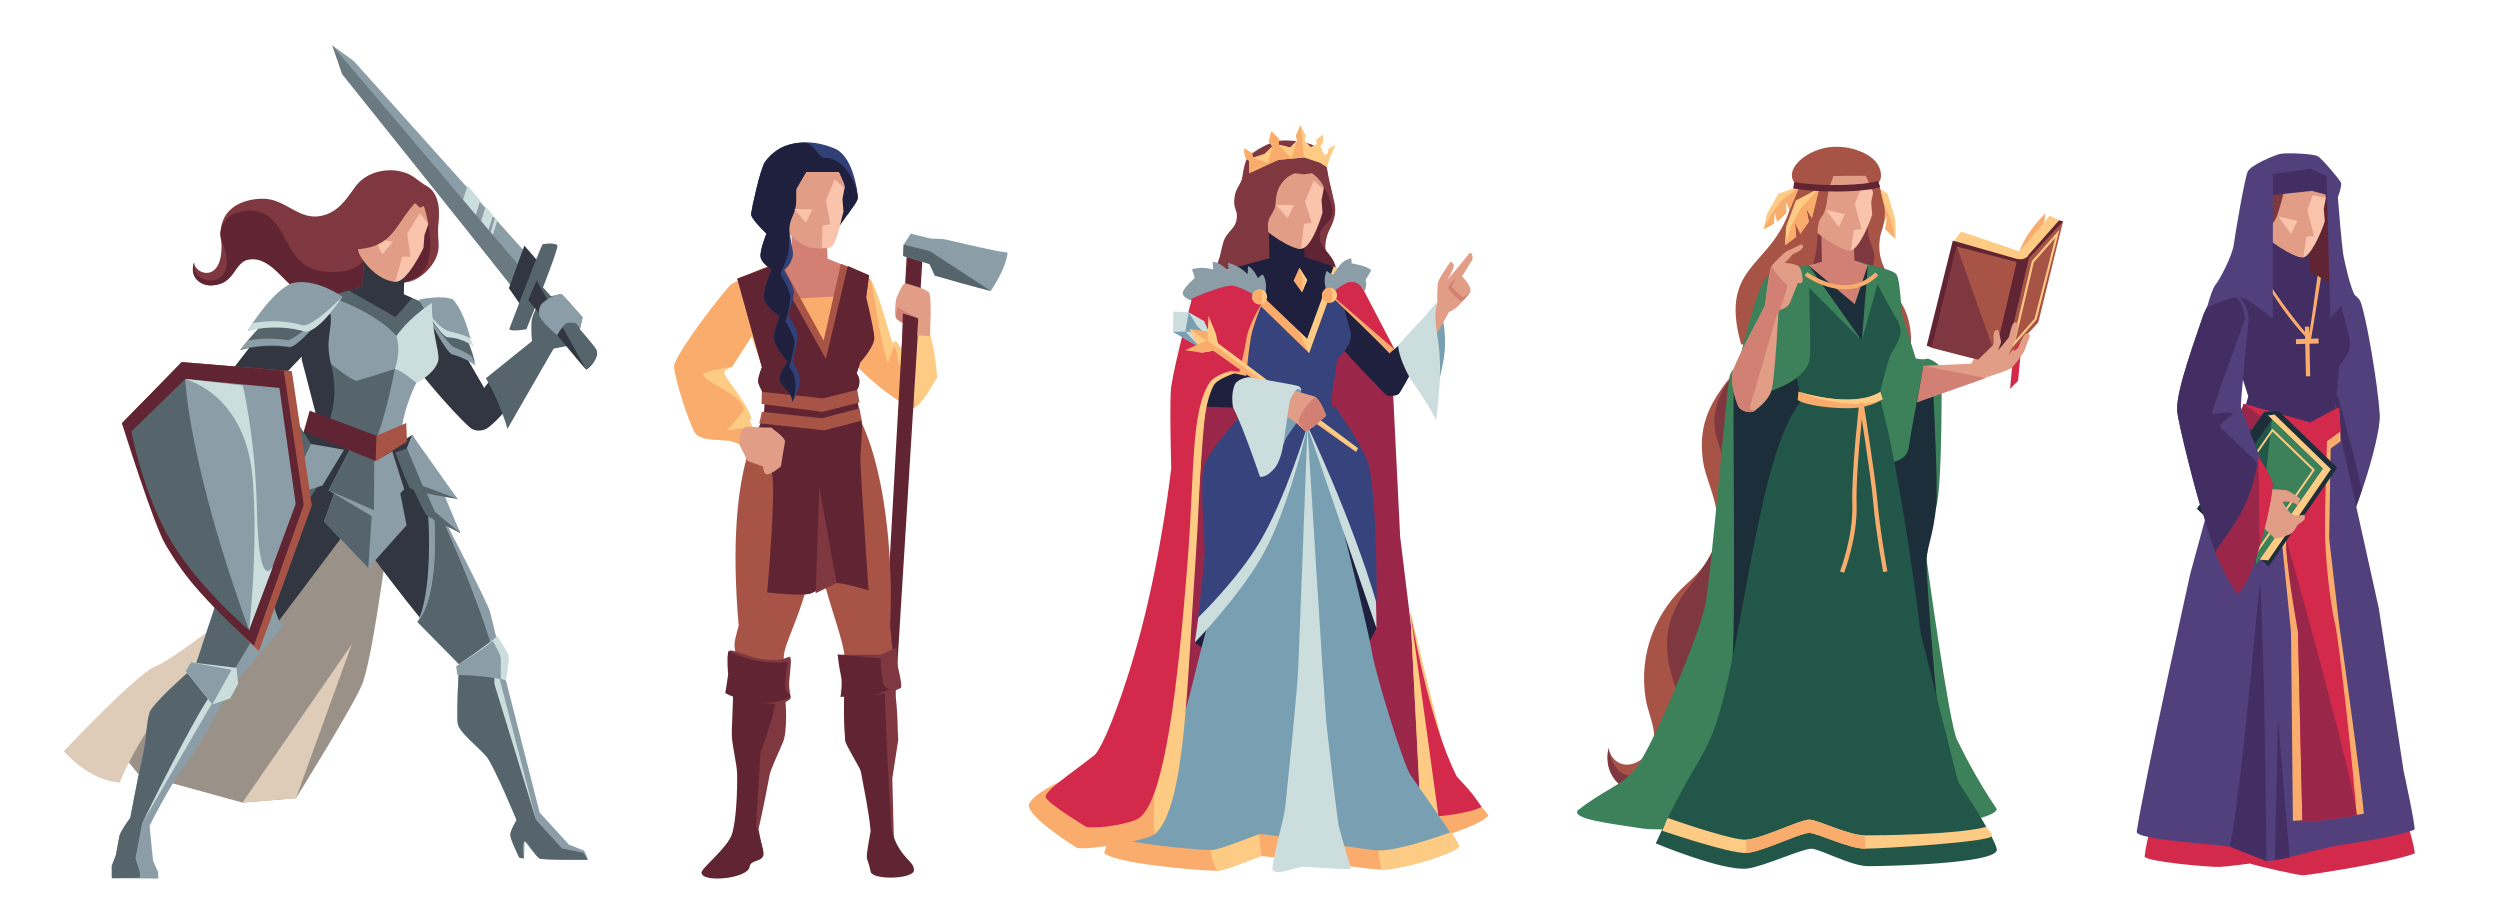 <svg viewBox="0 0 768 280" xmlns="http://www.w3.org/2000/svg" id="Layer_1"><defs><style>.cls-1{fill:#37437c;}.cls-2{fill:#422e62;}.cls-3{fill:#6b7980;}.cls-4{fill:#51407b;}.cls-5{fill:#1e203e;}.cls-6{fill:#a75446;}.cls-7{fill:#8b9da7;}.cls-8{fill:#7f3840;}.cls-9{fill:#9a274a;}.cls-10{fill:#78a0b2;}.cls-11{fill:#d28073;}.cls-12{fill:#1b2e39;}.cls-13{fill:#decbb8;}.cls-14{fill:#e19d85;}.cls-15{fill:#602433;}.cls-16{fill:#fdcb84;}.cls-17{fill:#fac3ab;}.cls-18{fill:#56656c;}.cls-19{fill:#9a9289;}.cls-20{fill:#a8bbc1;}.cls-21{fill:#225649;}.cls-22{fill:#314177;}.cls-23{fill:#f9ac6c;}.cls-24{fill:#d3294b;}.cls-25{fill:#323640;}.cls-26{fill:#3c815a;}.cls-27{fill:#cbdddd;}</style></defs><path d="M128.9,93.34c2.95-.67,8.41,1,9.77,2.67,2.14,2.61,3.98,8.68,3.98,8.68l.76,5.3,5.39,9.27c.39-1.97,14.43-13.52,16.34-15.74,2.66,2.38,4.9,3.61,4.9,3.61,0,0-15.79,22.14-20.76,24.65-1.22.61-3.46.86-4.98-.5-5.95-5.33-15.65-17.32-15.65-17.32l.23-20.6Z" class="cls-25"></path><path d="M155.87,131.77l14.18-24.66,7.09-1.41,1.83-8.23-6.4-7.09-6.4,1.14s-2.25,4.38-2.74,6.4c-.5,2.02,0,6.86,0,6.86l-14.18,11.43s4.27,7.05,6.63,15.55Z" class="cls-18"></path><path d="M95.74,158.07l-17.83,30.18-25.38,18.52-18.52,20.58,8.43,10.39,32.04,8.82,16.46-1.37s18.74-30.1,20.58-35.67c3.74-11.32,7.55-45.27,9.6-54.88.23,1.06-.2-1.09,0,0" class="cls-19"></path><path d="M95.74,158.07c.22,8.82-22.64,28.81-22.64,28.81,0,0-19.89,15.78-25.38,17.83-5.49,2.06-28.12,26.07-28.12,26.07,0,0,7.66,9.03,17.18,9.63,5.49-14.19,25.38-42.51,34.3-45.26.23,1.06,22.41-28.57,22.61-27.48" class="cls-13"></path><path d="M113.9,53.73c-6.36,3.02-7.3,10.82-15.1,12.56-7.15,1.59-11.06-5.46-18.44-5.25-7.48.22-13.27,4.23-12.47,11.88,1.52,14.52-8.13,11.7-8.26,7.66-1.49,3.5,1.66,7.62,5.66,7.07,7.82-1.06,6.23-8.28,10.8-8.9,10.06-1.37,8.14,6.86,16.83,8.69,13.74,2.89,2.83.53,16.15-2.61,8.64-2.03,25.71-1.45,23.14-12.02-.98-4.04.62-7.01-1.81-10.39-1.77-2.45-13.68-10.73-12.23-3.78" class="cls-8"></path><path d="M118.72,71.53c-5.46,2.03-4.14,14.39-20.39,11.68-11.14-1.86-9.86-15.71-18.63-18.09-2.78-.75-5.48-.49-7.8.54-2.84,1.26-5.27,4.97-3.79,8.45,6.53,15.38-9.84,14.27-8.48,6.47-1.52,4.46,1.54,7.2,5.66,7.07,6.93-.22,6.6-7.2,11.16-7.91,7.69-1.19,11.65,9.84,17.97,10.64,13.93,1.78,17.04-1.03,30.46-3.71,1.08-.22,10.4-3.03,9.33-13.15-.44-4.13-1.38-7.74-3.82-11.12-1.77-2.45-13.68-10.73-12.23-3.78" class="cls-15"></path><path d="M118.62,138.65s4.12,9.6,6.86,13.72c2.74,4.12,15.86,11.34,15.86,11.34,0,0-5.34-10.89-6.25-14.09-.91-3.2-8.46-16.01-8.46-16.01l-8,5.03Z" class="cls-25"></path><path d="M98.52,128.16l-18.37,15.6-18.79,60.92,8.1,7.59,38.18-50.76s19.44,27.9,34.07,42.53c0,0,8.81-11.14,7.44-16.17-1.09-3.99-27.33-56.55-27.33-56.55l-23.29-3.16Z" class="cls-25"></path><path d="M79.97,150.27c-.09-2.2.29-4.48.54-6.81l-.36.3-20.17,60.92s-10.5,8.82-13.65,13.44c-1.26,1.84-1.38,9.2-2.31,13.23-1.37,5.94-4,19.85-4,19.85l-3.3,5.46-1.11,5.99-1.28,3.35.02,3.79,14.29.1-.07-1.99-1.56-3.48-1.06-10.71s6.18-12.7,12.13-20.47c4.35-5.69,12.05-20.97,12.05-20.97l16.66-19.77c-.31-.91-5.24-4.89-6.84-42.24Z" class="cls-7"></path><path d="M78.82,171.1c-.09-2.2-4.82,7.36-4.57,5.03l-5.03,9.15-5.95,21.04s-15.53,17.46-16.46,21.49c-1.37,5.94-9.33,39.97-9.33,39.97l5.56,1.87-.07-1.99-1.29-3.9,2.04-10.88s15.76-27.15,22.3-38.33c3.62-6.18,5.34-7.67,5.34-7.67l10.65-17.68c-.31-.91-3.19-18.1-3.19-18.1Z" class="cls-27"></path><path d="M79.97,150.27c-.09-2.2.29-4.48.54-6.81l-.36.3-20.17,60.92s-10.5,8.82-13.65,13.44c-1.26,1.84-1.38,9.2-2.31,13.23-1.37,5.94-4,19.85-4,19.85,0,0-3,4-3.3,5.46-.3,1.46-1.11,5.99-1.11,5.99l-1.28,3.35.02,3.79,8.68-.15-.07-1.99-1.29-3.9,2.04-10.88s15.9-32.84,21.85-40.61c4.35-5.69,5.8-5.39,5.8-5.39l10.65-17.68c-.31-.91-.45-1.59-2.04-38.93Z" class="cls-18"></path><polygon points="72.65 205.17 58.67 203.47 57.09 206.19 65.24 216.39 70.68 214.58 73.17 210.05 72.65 205.17" class="cls-27"></polygon><polygon points="71.13 205.74 58.67 203.47 57.09 206.19 65.24 216.39 71.13 205.74" class="cls-7"></polygon><path d="M179.27,261.26c-.59-.3-4.45-1.74-4.45-1.74l-9.03-9.89-10.36-40.55s.34-8.6-2.06-11.44c-1.08-1.27-1.48-4.74-2.85-9.77-.68-2.5-11.72-23.95-19.9-39.7,1,6.2,2.92,32.33-2.37,42.91l12.77,12.96s-.84,15.54-.38,18.28c.46,2.74,6.53,7.34,8.82,10.08,2.29,2.74,9.24,19.51,9.24,19.51l-1.94,4.65,2.78,6.93,1.42.21.21-5.25s3.44,4.59,4.51,5.25c1.07.66,14.91.42,14.91.42,0,0-.74-2.56-1.33-2.86Z" class="cls-7"></path><path d="M179.27,261.94l-6.62-1.36-7.99-8.8-11.99-46.38s-.67-2.44-1.46-6.07c-1.22-5.59-10.25-30.41-18.44-46.16,1,6.2,2.37,29.76-4.53,37.91l12.77,12.96s-.84,15.54-.38,18.28c.46,2.74,6.53,7.34,8.82,10.08,2.29,2.74,9.24,19.51,9.24,19.51l-1.94,4.65,2.78,6.93,1.42.21.21-5.25,4.51,5.25,14.91.42-1.33-2.18Z" class="cls-27"></path><path d="M179.27,261.94l-6.62-1.36-7.99-8.8-12.79-41.69s.13-7.13-.66-10.76c-1.22-5.59-10.25-30.41-18.44-46.16,1,6.2,2.37,29.76-4.53,37.91l12.77,12.96s-.84,15.54-.38,18.28c.46,2.74,6.53,7.34,8.82,10.08,2.29,2.74,9.24,19.51,9.24,19.51,0,0-2,3.09-1.94,4.65.06,1.56,2.78,6.93,2.78,6.93l1.42.21s-.4-5.2.21-5.25,3.58,4.73,4.51,5.25c.93.52,14.91.42,14.91.42l-1.33-2.18Z" class="cls-18"></path><path d="M155.43,209.07s1.13-6.1.8-7.59c-.33-1.49-3.05-5.13-3.33-6.1-2.87,2.47-12.74,9.27-12.74,9.27l.33,2.65s9.53-.42,14.94,1.78Z" class="cls-27"></path><path d="M153.85,208.69v-6.35c0-1.13-1.59-3.85-2.49-5.44-2.87,2.47-11.19,7.75-11.19,7.75l.33,2.65s8.82.26,13.35,1.39Z" class="cls-7"></path><polygon points="92.96 88.83 92.68 110.41 97.38 128.53 114.28 136.15 121.82 104.94 92.96 88.83" class="cls-25"></polygon><polygon points="90.56 88.71 64.85 122.04 78.08 124.89 104.02 97.65 102.23 90.72 90.56 88.71" class="cls-25"></polygon><polygon points="95.72 92.46 122.09 111.51 133.6 94.54 124 90.39 124.76 72.5 112.32 73.27 111.29 88.05 95.72 92.46" class="cls-18"></polygon><polygon points="107.1 89.23 121.47 97.41 126.58 91.63 124 90.39 124.76 72.5 112.32 73.27 111.29 88.05 107.1 89.23" class="cls-25"></polygon><path d="M111.33,75.52c.31,2.63,6.61,10.71,10.08,11.03,2.94.27,6.77-6.5,8.68-10.4l.31-3.99,1.22-3.34s.75-9.82-8.28-12.29c-9.67-2.65-13.48,6.45-12,18.99Z" class="cls-17"></path><path d="M110.1,77.22c.25,1.66,5.29,9,11.3,9.33l2.18-7.74,2.52.07-1.04-7.07,3.88-6.28,2.67,3.3s2.8-9.99-8.28-12.29c-9.82-2.04-15.57,4.8-13.23,20.7Z" class="cls-14"></path><path d="M114.41,69.81c-.03.16-.05.3-.05.3h0c-.44-.07.02-.13.05-.3l.08-.47c.03-.16-.39-.37.05-.3h0s-.02.13-.05.3l-.08.47Z" class="cls-14"></path><path d="M130.19,63.28l-1.19.54-2.07-1.95-15.23,9.54-8.63-5.26s4.26-6.28,6.07-8.77c3.53-4.85,9.78-5.6,13.6-4.8,4.37.91,5.4,3,8.65,4.74,3.03,1.95,3.45,5.9,3.47,7.91.04,4.55-.59,2.83-.11,9.64.46,6.52-6.82,11.85-9.86,11.81,12.35-3.03,5.31-23.4,5.31-23.4Z" class="cls-8"></path><polygon points="120.72 74.29 115.05 73.29 117.38 78.16 120.72 74.29" class="cls-17"></polygon><path d="M128.89,60.89c-7.84,7.62-7.36,15.25-20.08,15.72-2.89.11-6.49-5.52-7.18-8.02-.51-1.87,13.14-13.78,13.14-13.78,0,0,21.28-.89,14.12,6.07Z" class="cls-8"></path><path d="M98.72,147.7l-7.89,12-10.28,2.59s5.02-20.08,5.48-18.71c.46,1.37,3.21,1.73,3.21,1.73l9.48,2.39Z" class="cls-18"></path><polygon points="80.55 162.3 80.55 150.35 85.04 140.36 89.24 145.32 80.55 162.3" class="cls-18"></polygon><path d="M105.69,138.18l-6.64,10.98-11.53,3.62s5.03-20.08,5.48-18.71c.46,1.37,2.56,2.31,2.56,2.31l10.13,1.8Z" class="cls-7"></path><polygon points="87.52 152.78 87.52 140.82 92.01 130.84 95.56 136.38 87.52 152.78" class="cls-18"></polygon><polygon points="89.65 114.01 55.87 111.23 38.29 129.33 73.32 194.11 79.55 200.01 95.79 155.25 89.65 114.01" class="cls-6"></polygon><path d="M87.16,113.85l-31.29-2.61-18.41,18.79s9.87,31.64,13.5,37.5c3.63,5.86,7.28,12.8,27.04,30.8l15.31-43.23-6.14-41.25Z" class="cls-15"></path><path d="M60.17,158.42s14.62,13.92,24.44,9.84c-9.67-1.59-24.44-9.84-24.44-9.84Z" class="cls-15"></path><polygon points="55.87 111.23 37.46 130.02 52.74 166.41 77.94 198.1 77.12 195.28 56.43 115.46 55.87 111.23" class="cls-15"></polygon><path d="M85.84,119.18l-28.93-2.76-3.37,18.39s-2.56,11.36,4.33,26.28c5.51,11.92,18.61,32.46,18.61,32.46l14.36-38.73-5.01-35.65Z" class="cls-7"></path><path d="M56.91,116.42l-16.56,16.13s3.17,16.95,10.72,31.09c8.26,15.46,25.42,29.91,25.42,29.91-18.82-51.84-19.58-77.13-19.58-77.13Z" class="cls-18"></path><path d="M131.42,97.06s3.97-.67,6.92.45c5.87,3.89,7.79,15.04,7.79,15.04,0,0-.23-4.12-6.97-3.52-2.07-.37-7.74-11.97-7.74-11.97Z" class="cls-18"></path><path d="M139.72,106.8c2.9,1.17,4.69,2.28,5.29,2.77.66,1.66,1,2.79,1,2.79,0,0-1.94-1.89-6.97-3.52-2.07-.37-7.74-11.98-7.74-11.98,0,0,6.84,9.65,8.42,9.93Z" class="cls-7"></path><path d="M128.69,92.05s7.11-1.59,10.49-.03c3.54,3.84,5.34,12,5.34,12,0,0-1.91-.06-7.25-.45-1.67-1.13-8.59-11.52-8.59-11.52Z" class="cls-7"></path><path d="M138.15,101.81c2.99.69,5.36,1.47,6.38,2.21.65,1.52,1.03,2.53,1.03,2.53,0,0-2.83-2.65-8.28-2.98-2.55-1.13-8.59-11.53-8.59-11.53,0,0,5.48,8.93,9.46,9.77Z" class="cls-27"></path><polygon points="165.41 82.01 108.7 18.77 102.06 13.94 105.44 22.21 160.78 92.65 165.41 82.01" class="cls-7"></polygon><polygon points="146.03 73.64 148.26 76.51 151.47 66.15 149.18 63.49 146.03 73.64" class="cls-27"></polygon><polygon points="148.99 77 149.56 78.03 152.78 67.67 152.14 66.85 148.99 77" class="cls-27"></polygon><polygon points="140.62 66.67 144.44 71.59 147.54 61.59 143.62 57.02 140.62 66.67" class="cls-27"></polygon><polygon points="164.98 88.2 102.06 13.94 105.06 22.74 160.22 91.71 164.98 88.2" class="cls-3"></polygon><polygon points="156.33 88.52 161.08 75.46 166.63 81.84 161.15 95.51 156.33 88.52" class="cls-25"></polygon><path d="M156.44,101.09s9.8-25.99,10.32-26.08c1.45-.27,3.69-.36,4.45.32.75.67-9.5,25.81-9.5,25.81,0,0-4.71.88-5.27-.05Z" class="cls-18"></path><path d="M180.06,113.49c-.49-.19-17.8-21.33-17.8-21.33l2.59-6.02s17.52,19.81,18.3,21.27c1.28,2.41-2.6,6.28-3.09,6.08Z" class="cls-25"></path><path d="M180.06,113.49l-15.21-27.35s17.79,19.69,18.3,21.27c.99,3.1-3.09,6.08-3.09,6.08Z" class="cls-18"></path><path d="M130.64,94.6l-8.02,8.91-20.96,8.28s2.53,8.12-.2,16.63c-1.73,5.39,13.95,13.2,20.35,2.9,2.98-1.36,1.7-9.2,6.67-14.61,6.6-7.19,2.16-22.11,2.16-22.11" class="cls-18"></path><path d="M131.71,105.85l-10.42,7.51s-3.19,17.03-6.39,22.75c3.66-3.54,7.32,2.47,8.52-4.78,1.27-7.68,4.48-13.73,4.48-13.73" class="cls-7"></path><path d="M121.81,103.2c-6.32-7.22-20.73-12.54-21.37-11.96,3.14,9.88-1.13,10.76,1.22,20.55,0,0,6.81,5.52,8.04,5.16,3.43-.98,11.58-3.6,11.58-3.6,3.85-3.46,9.52,3,10.29-1.04.88-4.63-.82-6.57-.24-18.49-6.16,5.58-9.11,8.87-9.52,9.37Z" class="cls-7"></path><path d="M121.81,103.2c1.13,3.75.27,8.01-.52,10.16,2.06.38,6.6,4.25,6.6,4.25.56-.03,6.2-3.38,6.78-7.1.38-2.46-2.13-8.68-1.97-17.47-7.66,5.11-10.47,9.66-10.89,10.16Z" class="cls-27"></path><path d="M122.93,141.62s7.44,16.15,8.05,16.64c1.36,1.09,10.36,5.45,10.36,5.45,0,0-5.34-10.89-6.25-14.09-.91-3.2-8.46-16.01-8.46-16.01l-1.61,4.11-2.09,3.89Z" class="cls-18"></path><polygon points="108.34 136.12 99.55 160.2 113.15 174.5 124.89 161.35 119.99 136.44 108.34 136.12" class="cls-7"></polygon><polygon points="108.34 136.12 99.55 160.2 113.15 174.5 115.29 141.27 108.34 136.12" class="cls-18"></polygon><polygon points="108.48 136.12 100.98 150.65 115.24 159.18 124.18 150.31 119.75 136.31 108.48 136.12" class="cls-7"></polygon><polygon points="108.48 136.12 100.98 150.65 114.88 156.73 114.99 138.63 108.48 136.12" class="cls-18"></polygon><path d="M141.34,163.71s-3.41-8.18-5.05-12.14c-1.27-3.08-9.67-17.96-9.67-17.96l-1.61,4.11,8.55,19.44,7.77,6.54Z" class="cls-7"></path><path d="M121.43,139.03s3.81,10.23,4.5,10.83c1.78,1.54,14.63,3.43,14.63,3.43l-12.35-13.72-3.21-1.83-3.58,1.3Z" class="cls-18"></path><polygon points="140.57 153.28 126.62 133.62 125.02 137.73 129.88 149.26 140.57 153.28" class="cls-7"></polygon><polygon points="95.14 126.17 115.64 133.85 123.42 131.33 124.33 136.36 115.41 141.62 93.31 132.57 95.14 126.17" class="cls-15"></polygon><polygon points="115.64 133.85 124.79 129.96 125.02 135.67 115.41 141.62 115.64 133.85" class="cls-6"></polygon><path d="M100.37,95.8s-8.89-2.79-12.88-1.99c-6.3,3.84-13.74,13.76-13.74,13.76,0,0,6.43-2.12,15.19-.85,2.75-.15,11.43-10.91,11.43-10.91Z" class="cls-18"></path><path d="M88.44,104.48c-5.63-.82-9.77-.36-12.39.16-1.04,1.2-1.52,2.07-2.13,2.76,0,0,6.43-2.12,15.19-.85,2.75-.15,11.43-10.91,11.43-10.91,0,0-9.99,8.73-12.1,8.85Z" class="cls-7"></path><path d="M105.17,91.15s-8.15-5.95-15.51-4.17c-6.53,2.82-13.57,14.63-13.57,14.63,0,0,8.62-2.49,17.77.28,4.41-.08,11.31-10.74,11.31-10.74Z" class="cls-7"></path><path d="M93.18,99.99c-6.39-1.93-12.16-1.31-15.48-.75-1.02,1.42-1.62,2.37-1.62,2.37,0,0,8.62-2.49,17.77.28,4.41-.08,11.31-10.74,11.31-10.74,0,0-8.5,8.78-11.98,8.84Z" class="cls-27"></path><polygon points="74.48 246.56 108.09 197.86 90.94 245.19 74.48 246.56" class="cls-13"></polygon><path d="M56.91,116.42c2.02.67,18.69,5.82,20.71,30.7,1.77,21.82-1.13,46.43-1.13,46.43l7.47-19.79s-4.5,9.66-5.05-17.57c-.43-21.6-4.32-37.78-4.32-37.78l-17.68-2Z" class="cls-27"></path><path d="M178.97,97.48s-5.52-6.5-6.4-7.09c-.88-.59-5.52,1.95-6.28,3.11-.76,1.16-.92,2.58-.52,3.61.71,1.85,4.95,5.69,5.43,5.85,1.06-2.21,2.74-3.66,2.74-3.66,0,0,2.3-.55,3.17.22.64.56.98,1.65.98,1.65l.88-3.7Z" class="cls-7"></path><path d="M382.65,50.46c-.65,5.8-2.78,6.63-3.31,9.56-.74,4.07.73,4.05.63,6.58-.16,3.91-3.18,4.17-4.27,8.14-1.11,4.05-.95,7.65-6.27,11.1-5.38,3.48,16.96,3.62,15.63-6.3-.42-3.14,1.04-9.3,1.31-12.45.2-2.32.41-6.31-.38-8.29" class="cls-8"></path><path d="M432.26,105.61s9.47-8.19,10.7-9.01c2.99,14.1-1.9,18.07-1.5,27.68-1.5-2.19-4.55-5.13-6.74-8.96-2.32-4.06-2.46-9.71-2.46-9.71Z" class="cls-10"></path><path d="M380.95,57.12c1.48,15-5.53,14.82-4.79,27.41.13,2.19-5.74,4.74-5.74,7.1,0,2.62.09-8.63.09-3.28,0,1.8,44.12,1.65,41.07-2.35-3.23-4.24-5.95-8.92-3.42-14.87.65-1.54,2.84-4.63,1.7-9.2-1.82-7.27-2.27-10.51-2.27-10.51l-14.76-4.87s-12.02,7.74-11.88,10.56Z" class="cls-8"></path><path d="M389.67,71.6c1.1,3.6,2.66,7.99.31,13.62-1.01,2.42-19.47-2.22-19.47,3.13,0,1.8,38.06,3.41,39.51-1.41,2.35-7.78-4.2-9.51-4.58-13.73-.43-4.74,4.85-4.44,3.8-9.59-.6-2.94-3.8-12.01-3.8-12.01l-12.61-5.05s-4.5,20.63-3.16,25.04Z" class="cls-15"></path><path d="M366.68,90.23l-3.12,14.76,1.26,29.41-7.53,55.24-13.81,50.16-20.09,8.79s59.58-5.46,60.89-5.02c1.3.43,63.4,2.51,63.4,2.51l-9.41-14.59-8.14-66.6-2.23-45.26-10.81-32.48-36.98-2.17-13.42,5.26Z" class="cls-9"></path><path d="M445.32,236.66c-1.04-2.31-12.07-48.59-12.07-48.59l3.65,70.71s18.03-4.81,20.32-8.31c-2.17-3.06-6.75-7.6-11.9-13.81Z" class="cls-23"></path><path d="M445.32,236.66c-1.04-2.31-12.07-48.59-12.07-48.59l3.65,70.71s13.57-15.91,8.42-22.11Z" class="cls-16"></path><path d="M447.55,238.59c-8.94-17.53-14.29-50.53-14.29-50.53l8.64,62.71s9.57-.87,13.25-2.89c-2.17-3.06-2.32-3.69-7.59-9.3Z" class="cls-24"></path><path d="M396.35,239.22c-1.27,1.55-2.04,3.36-2.04,5.17,0,1.57.18,1.49.52,2.96,1.01,4.41,1.52,5.82,1.52,5.82h1.27s-.11-1.69,0-3.72c1.99-1.58,4.08,4.82,5.86,4.82,3.92,0,11.97,1.39,11.72-.16.17-5.85-10.86-4.07-11.08-3.96,0,0-7.41-11.37-7.77-10.92Z" class="cls-5"></path><path d="M387.91,237.1c-2.81.47-3.53,10.9-3.65,16-.07,2.69-.62,4.82,4.98,4.96,1.39.03,5.8.23,6.61-1.22.77-1.38-.62-5.46-1.02-6.76-1.19-3.85-2.49-9.02-4.38-11.32" class="cls-5"></path><path d="M383.14,172.01c1,1.69-4.35,13.49-3.92,21.33.69,12.39,5.83,34.57,6.69,48.14.37,5.84,6.2,8.67,6.11,5.16-1.27-52.13,5.45-70.44,4.17-72.88" class="cls-5"></path><polygon points="385.87 122.5 373 148.82 372.02 170.14 367.03 197.41 406.13 224.6 422.85 193.04 414.99 147.51 410.24 125.11 385.87 122.5" class="cls-5"></polygon><path d="M407.67,83.2c5.35-1.92,14,13.98,20.51,26.18,1.04,1.96.31,10.69-1.73,12.27-11.53-10.62-20.53-22.49-20.56-22.15" class="cls-5"></path><path d="M385.66,239.47c.43,14.25-1.66,13.62,6.24,13.81,2.8.07,2.25-.4,1.16-5.88-1.82-9.18-2.76-12.42-5.15-8.45" class="cls-5"></path><path d="M396.63,182.89c-.42,3.88-2.82,15.11-3.05,22.63-.37,12.41,3.79,28.26,2.86,42.65-.38,5.85,8.04,4.06,7.92.54-1.13-32.04,7.76-63.98,7.5-68.87" class="cls-5"></path><path d="M404.25,240.52c2.39,6.35,4.72,7.45,7.91,10.86,1.25,1.81-5.64.69-7.91-.79-2.73-1.78-7.76-5.29-7.66-8.44.13.21.15.5.27.7" class="cls-5"></path><path d="M368.09,202.94c-2.36,9.54-5.89,24.06-8.53,29.53-2.64,5.47-10.21,14.95-12.79,18.04-2.58,3.09-7.78,9.15-6.74,10.88,1.77,2.94,21.69,3.75,30.98,4.72,4.74.5,12.42-2.72,16.81-4.61,2.08-.89,28.96,2.97,33.85,4.03,4.89,1.06,26.39-4.77,25.22-7.49-3.4-5.77-11.63-16.97-13.64-20.02-2.01-3.05-10.63-30.31-11.93-38.38-1.3-8.07-13.36-55.51-13.36-55.51l-7.97-17.92-19.45,30.54s-10.08,36.63-12.44,46.17Z" class="cls-10"></path><path d="M423.93,267.16c-.22,0,.21.01,0,0-3.37-.18-35.16-4.3-36.51-4.13-1.03.13-11.07,4.57-13.8,4.49-7.25-.24-30.47-2.21-34.44-5.42l1.85-5.57c6.3,2.8,24.39,4.39,31.24,4.61,2.36.09,13.63-4.74,14.9-4.89,1.49-.19,32.81,4.85,36.09,5.03,6.57.34,22.5-5.64,22.66-5.7l2.39,4.43c-1.67,2.27-17.16,7.15-24.37,7.15Z" class="cls-23"></path><path d="M387.49,262.39c-.28-2-.49-4.04-.63-6.08-2.2.62-12.36,4.9-14.59,4.82-.14,0-.3-.01-.45-.02.35,2.18,1.09,4.29,1.92,6.39,2.89-.04,12.66-4.36,13.68-4.49.03,0,.09,0,.17,0-.04-.21-.07-.42-.1-.63Z" class="cls-16"></path><path d="M445.91,255.58c-.16.06-15.98,6-22.59,5.7.37,1.71.53,3.51.91,5.11.06.25.12.51.17.76,7.39-.2,22.27-4.92,23.9-7.14l-2.39-4.43Z" class="cls-16"></path><path d="M398.74,206.58c-.37,7.2-3.4,36.57-3.91,41.32-.48,4.45-5.02,19.24-3.65,19.65,1.88,1.26,7.06-1.34,9.42-1.26,2.36.08,11.81.88,14.44.63,0,0-3.29-11-3.77-13.18-.48-2.18-3.09-24.91-3.74-30.88-.65-5.98-5.88-91.72-5.88-91.72,0,0-2.54,68.25-2.91,75.45Z" class="cls-27"></path><path d="M385.87,124.07s-9.89,15.33-10.96,21.23c-1.07,5.91-4.87,22.37-4.85,27.06.02,4.69-3.03,25.04-3.03,25.04,0,0,13.53-14.04,20.74-26.68,8.1-14.19,13.89-39.61,13.89-39.61l21.2,61.91s-.25-31.51-2.92-45.21c-.93-4.77-9.69-21.14-9.69-21.14l-24.37-2.61Z" class="cls-27"></path><path d="M385.87,122.5s-15.06,15.53-16.13,21.21c-1.07,5.68.3,20.71.32,25.22.02,4.51-2.08,20.88-2.08,20.88,0,0,11.97-11.51,18.89-23.1,8.12-13.59,14.78-35.92,14.78-35.92,0,0,13.24,27.42,21.26,54.57,0,0,.31-29.1-2.36-42.27-.93-4.59-10.31-18.08-10.31-18.08l-24.37-2.51Z" class="cls-1"></path><path d="M383.15,126.74c19.15,4.79,25.68,0,25.68,0,0-7.37,1.13-7.89,1.89-16.3.06-.68,4.3-3.53,4.27-7.54-.01-1.58-1.97-6.56-2.3-10.17-.71-7.78,7.42-5.6-3-10.81l-26.19-.56c-17.86,7.46,1.39,31.45-.35,45.38Z" class="cls-1"></path><polygon points="375.88 82.9 402.13 108.44 411.5 82.53 409.69 81.92 389.27 80.99 375.88 82.9" class="cls-23"></polygon><polygon points="402.13 108.44 411.5 82.53 409.69 81.92 389.27 80.99 402.13 108.44" class="cls-16"></polygon><polygon points="378.79 82.36 401.55 104.06 409.69 81.92 400.78 78.9 400.23 64.85 389.67 65.18 389.98 79.32 378.79 82.36" class="cls-5"></polygon><path d="M388.51,67.56c.7,2.43,7.87,9.09,11.19,8.86,2.81-.19,5.39-7.17,6.59-11.13l-.32-3.81.64-3.34s-.8-9.37-9.69-10.32c-9.53-1.02-11.72,8.15-8.41,19.75Z" class="cls-17"></path><path d="M387.61,69.35c.66,1.46,8.77,7.29,12.08,7.07l.88-7.64,2.38-.32-2.06-6.51,2.7-6.51,3.02,2.7s1.11-9.85-9.69-10.32c-9.57-.42-15.24,8.43-9.3,21.54Z" class="cls-14"></path><path d="M390.11,125.66c-14.36-.87-27.8-.14-27.43-2.61,3.92-26.11,2.59-37.1,14.81-39.61l3.48,5.66c-1.74,10.01-4.35,21.76-5.66,23.94,5.45,1.74,11.75,3.48,17.84,5.66,0,0,2.07,7.27-3.05,6.96Z" class="cls-5"></path><path d="M391.19,61.6v.29h0c-.43,0,0-.13,0-.29v-.46c0-.16-.43-.29,0-.29h0v.75Z" class="cls-14"></path><path d="M388.11,92.98s1.99-5.38-.18-8.66c-.88.45-1.54,1.1-1.54,1.1,0,0-1.09-2.72-2.98-3.69-.06,1.51-.19,2.49-.19,2.49,0,0-2.16-2.51-5.97-3.49.11,1.74.22,2.5.22,2.5,0,0-2.83-2.72-4.9-2.83,0,1.41.11,2.4.11,2.4,0,0-3.81-1.2-6.53,0,.54,1.2.87,2.61.87,2.61,0,0-2.39,1.96-3.48,3.92-1.09,1.96,2.61,3.05,2.61,3.05l7.83-.87,7.84.22,6.27,1.25Z" class="cls-7"></path><path d="M402.96,53.22l-2.35.34-3-.36-11.14,5.87-5.25-1.26s.58-6.34,1.64-8.63c1.06-2.29,6.05-4.78,8.6-5.65,2.54-.87,9.68-.17,12,1.13,4.43,2.49,4.17,7.39,4.17,7.39,0,0,.49,3.78.84,4.39.35.61,1.84,7.78,1.2,8.72-2.34-9.91-6.69-11.95-6.69-11.95Z" class="cls-8"></path><path d="M397.61,53.2s-5.47,1.9-5.7,8.73c-.15,4.5-3.17,3.71-2.24,9.66.93,5.88-8.51-11.88-7.66-18.14.13-.97,1.49-3.6,1.49-3.6l14.11,3.35Z" class="cls-8"></path><polygon points="384.41 51.94 392.93 49.08 400.6 48.37 405.55 50.03 407.61 51.39 408.73 48.03 410.26 44.55 408.14 45.62 407.88 47.16 406.82 47.64 405.61 44.86 406.52 43.64 406.41 41.37 404.4 42.81 404.39 44.36 402.68 45.18 400.74 43.17 401.16 41.8 399.55 38.43 398.07 41.72 398.49 43.17 396.4 45.32 392.8 44.48 392.93 42.7 390.55 40.33 389.77 43.49 390.82 44.95 388.51 47.22 385 48.42 384.53 46.96 382.09 45.58 382.54 48.42 383.68 49.37 384.41 51.94" class="cls-16"></polygon><polygon points="383.74 53.28 392.76 49.11 400.6 48.37 399.55 38.43 398.07 41.72 398.49 43.17 396.4 45.32 392.8 44.48 392.93 42.7 390.55 40.33 389.77 43.49 390.82 44.95 388.51 47.89 385 48.42 384.53 46.96 382.09 45.58 382.54 48.42 383.68 49.37 383.74 53.28" class="cls-23"></polygon><path d="M399.05,118.69l.63,2.31s-.55,6.97-.95,8.07c-.4,1.1-3.16,4.45-3.66,5.63-.5,1.18-3.12,7.05-3.93,8.13-.45.6-2.14.3-2.14.3l-1.95,1.68-7.69-26.69,19.69.58Z" class="cls-10"></path><path d="M380.92,93.47c-3.03-.44-11.62-.5-11.62-.5,0,0-5.12,18.83-6.36,27.01-.59,3.86,2.02,15.62,2.02,15.62,0,0-5.26,48.38-8.3,59.68-3.04,11.3-15.8,41.17-20.43,41.63-8.14.81-19.84,7.42-20.15,10.38-.41,3.87,14.85,13.22,14.85,13.22,3.76.63,21.51-2.28,23.88-4.34,9.42-8.21,8.54-46.94,11.79-83.29,2.46-27.49,3.18-51.08,5.22-53.97,1.59-2.24,7.35-4.23,7.35-4.23l3.68.81s.49-6.31,1.41-11.8c.65-3.92,3.85-11.38,3.85-11.38,0,0-4.16,1.6-7.19,1.16Z" class="cls-23"></path><path d="M362.94,119.98c-.59,3.86-10.5,138.25-8.14,136.18,9.42-8.21,9.79-45.88,12.36-82.28,2.04-28.86,1.17-46.7,5.61-55.34,1.26-2.45,6.39-3.87,6.39-3.87l3.46.41s-18.44-3.29-19.69,4.89Z" class="cls-16"></path><path d="M378.8,87.79c-3.03-.44-12.63,3.92-12.63,3.92,0,0-5.12,18.83-6.37,27.01-.59,3.86,0,25.08,0,25.08,0,0-2.78,25.15-9.31,49.96-5.37,20.42-11.93,36.41-14.36,38.3-7.83,6.09-15.91,11.39-14.8,13.06,1.65,2.48,12.4,8.92,12.4,8.92,3.77.63,13.8-.95,16.32-2.83,7.89-5.88,11.85-41.88,14.68-77.32,2.3-28.88,1-47.45,6.88-56.38,1.51-2.3,6.61-3.62,6.61-3.62l2.52.33s1.37-5.28,2.29-10.77c.65-3.92,5.09-11.15,5.09-11.15,0,0-6.28-4.08-9.31-4.52Z" class="cls-24"></path><polygon points="417.19 137.7 416.59 138.82 371.38 106.72 372.97 104.54 417.19 137.7" class="cls-16"></polygon><polygon points="416.59 138.82 371.38 106.72 373.71 106.47 416.59 138.82" class="cls-23"></polygon><polygon points="371.61 103.37 368.56 106.69 360.33 101.96 360.47 95.7 365.18 95.94 369.91 98.64 371.15 101.43 371.61 103.37" class="cls-27"></polygon><polygon points="371.71 106.04 368.56 106.69 360.33 101.96 364.15 101.85 365.18 95.94 367.77 100.19 371.1 103.27 371.71 106.04" class="cls-10"></polygon><polygon points="367.77 105.76 364.15 101.85 366.65 102.08 367.77 105.76" class="cls-27"></polygon><polygon points="374.6 107.41 369.06 108.34 365.43 101.07 373.09 102.08 374.6 107.41" class="cls-23"></polygon><polygon points="374.6 107.41 369.06 108.34 365.43 101.07 374.6 107.41" class="cls-16"></polygon><polygon points="374.6 107.41 369.06 108.34 364.1 107.58 370.63 104.58 374.6 107.41" class="cls-23"></polygon><polygon points="374.6 107.41 370.93 104.49 371.28 97.08 373.5 102.46 374.6 107.41" class="cls-16"></polygon><path d="M395.02,119.24s6.39,1.85,8.53,2.47c2.13.62,3.86,6.01,3.86,6.01,0,0-4.74,4.4-6.08,4.73-.66.16-2.08-1.79-3.64-2.92-1.62-1.17-3.38-1.57-4.55-3.45-2.31-3.69,1.89-6.83,1.89-6.83Z" class="cls-14"></path><path d="M404.18,122.25c1.49.62,3.22,5.46,3.22,5.46,0,0-4.74,4.4-6.08,4.73-.66.16-1.59-1.08-2.37-2.84-.5-1.12,4.13-7.81,5.23-7.35Z" class="cls-11"></path><path d="M407.66,90.55l2.1,1.18s14,13.45,17.02,16.75c3.44,3.76,1.78,1.64,1.64-1.09l-11.33-21.59-5.45-3.35-3.98,8.1Z" class="cls-23"></path><polygon points="407.81 92.08 410.09 91.52 428.42 107.39 417.06 85.64 412.27 82.29 407.81 92.08" class="cls-24"></polygon><path d="M408.15,90.88s-2.24-3.88-.62-7.67c.96.77,2.02,1.22,2.02,1.22,0,0,.52-.88,1.96-2.84,1.44-1.96,3.61-2.24,3.61-2.24l.1,1.57s4.29.54,6.01,2.08c-.45.99-1.74,3.05-1.74,3.05.64,1.75-.37,3.56-.37,3.56,0,0-1.28-3.33-4.48-2.97-1.96.22-6.49,4.25-6.49,4.25Z" class="cls-7"></path><path d="M389.25,91.2c0,1.27-1.03,2.3-2.3,2.3s-2.3-1.03-2.3-2.3,1.03-2.3,2.3-2.3,2.3,1.03,2.3,2.3Z" class="cls-16"></path><path d="M386.95,93.5c-1.27,0-2.3-1.03-2.3-2.3s1.03-2.3,2.3-2.3,1.27,4.6,0,4.6Z" class="cls-23"></path><path d="M410.74,90.71c0,1.27-1.03,2.3-2.3,2.3s-2.3-1.03-2.3-2.3,1.03-2.3,2.3-2.3,2.3,1.03,2.3,2.3Z" class="cls-16"></path><path d="M408.44,93.01c-1.27,0-2.3-1.03-2.3-2.3s1.03-2.3,2.3-2.3,1.27,4.6,0,4.6Z" class="cls-23"></path><path d="M383.61,115.85s14.5,2.3,15.44,2.85.64,1.85.64,1.85c0,0-.27-1.18-.96-1.08-.69.1-2.02,2.04-2.58,4.06-.21.77-1.76,13.4-2.51,15.83-1.21,3.92-2.14,4.7-3.59,5.95-1.62,1.4-2.99,1.16-2.99,1.16,0,0-4.99-14.93-8.29-21.4,0,0-.77-4.05.58-6.96.84-1.81,4.25-2.27,4.25-2.27Z" class="cls-27"></path><polygon points="397.5 62.99 391.99 62.91 395.57 67.04 397.5 62.99" class="cls-17"></polygon><polygon points="392.8 44.48 396.7 48.62 398.49 43.17 396.4 45.32 392.8 44.48" class="cls-16"></polygon><polygon points="390.82 44.95 389.58 50.11 385 48.42 388.51 47.89 390.82 44.95" class="cls-16"></polygon><polygon points="399.97 89.83 397.38 86.23 399.17 82.24 401.57 86.03 399.97 89.83" class="cls-23"></polygon><polygon points="399.97 89.83 400.23 86.03 399.17 82.24 401.57 86.03 399.97 89.83" class="cls-16"></polygon><path d="M423,118.48c-.62-.64,1.05-5.49,1.9-7.5,1.32-3.11,12.02-9.53,15.15-15.22,1.21-2.2,3.86.66,2.33,2.87-2.03,2.94-11.63,21.34-12.59,22.3-.82.82-2.58.66-3.34.72-.36.03-1.86-1.54-3.45-3.17Z" class="cls-5"></path><path d="M441.56,92.99s-.18-5.19.32-6.57c.49-1.38,3.64-5.95,3.64-5.95,0,0,1.06.09,1.09,1.15.03,1.07-2.03,4.43-2.03,4.43l2.65-3.14s3.39-4.07,4.05-4.98c.66-.91,1.49.94.93,1.98-.56,1.04-3.08,4.98-3.08,4.98,0,0,2.67,2.67,2.61,4.31-.04,1.3-2.09,2.7-2.58,3.41-1.74,2.48-4.02,3.23-4.02,3.23l-6.03,10.73-5.88-3.42,8.35-10.16Z" class="cls-14"></path><path d="M429.52,106.16s2.05-2.6,6.84-7.52c3.38-3.47,4.3-5.49,5.2-5.64-1.39,4.54.03,9.12.53,14.14.58,5.86.31,12.45-.95,22.15-.72-2.81-7.34-11.97-8.21-13.54-3.33-6.01-3.42-9.58-3.42-9.58Z" class="cls-27"></path><path d="M447.18,85.39s-1.19,2.29-1.13,2.72c.06.43,3.03,3.19,3.47,3.19.44,0,2.14-1.76,2.14-1.76,0,0-2.02,2.88-2.51,3.07s-4.22-3.44-4.22-4.13,2.25-3.09,2.25-3.09Z" class="cls-11"></path><polygon points="573.18 55.02 579.86 59.48 582.27 67.61 582.29 73.38 579.15 70.44 579.74 66.28 577.53 68.64 575.67 65.52 576.15 63.62 576.64 61.65 574.8 64.29 573.18 55.02" class="cls-16"></polygon><polygon points="573.18 55.02 578.34 61.79 580.67 67.07 582.29 73.38 579.15 70.44 579.74 66.28 578.18 69.51 575.67 65.52 576.15 63.62 576.64 61.65 574.8 64.29 573.18 55.02" class="cls-23"></polygon><path d="M551.45,56.71c-3.15,26.15-24.31,21.69-16.6,48.98.59,2.09,49.23-15.86,46.22-19.81-3.19-4.19-4.4-8.59-3.41-13.54.32-1.62,2.15-5.23,1.02-9.74-1.66-6.63-1.72-6.62-2.24-10.38l-14.58-4.81s-10.54,6.51-10.4,9.29Z" class="cls-6"></path><path d="M540.34,99.09c.66,8.87-6.54,13.34-11.1,19.78-4.74,6.7-7.48,12.92-6.06,22.91,1.32,9.32,11.89,22.67-4.62,37.2-9.56,8.42-15.3,21.35-13.01,35.66.94,5.87,5.14,12.49.47,17.16-5.72,5.72-11.01,2.64-11.89-1.98-3.08,17.39,24.84,18.18,28.39,17.17,9.24-2.63,18.29-9.93,28.29-10.88,9.76-.92,19.51-.03,27.29,6.38,4.78,3.94,11.16,11.17,18.14,6.81,2.28-1.43,6.84-4.42,7.5-6.94-.84,3.62-9.24,3.63-11.35,1.35-2.31-2.5.63-8.72.78-11.91.33-6.97-6.29-10.04-3.96-16.51,3.08-8.58-1.54-13.87-4.62-21.79-3.15-8.09,3.42-25.3,1.32-33.68-1.77-7.06-5.42-13.04-5.04-20.24.39-7.4-1.34-15.97,2.62-22.02,6.22-9.49,5.72-29.93-12.77-33.02-6.98-1.17-14.6,6.86-16.29,13.66" class="cls-6"></path><path d="M558.34,71.82c.14,20.06-20.64,36.58-26.8,44.51-4.26,5.48-6.16,12.33-3.96,18.93,3.22,9.67,8.36,23.55-8.8,45.12-7.35,9.23-8.8,18.93-3.52,32.14,2.2,5.51,2.04,15.09-2.47,19.29-14.26,13.28-17.9,2.64-18.66-1.98-3.96,19.22,29.86,18.18,32.93,17.17,7.99-2.63,15.81-9.93,24.46-10.88,8.44-.92,16.87-.03,23.59,6.38,4.14,3.94,9.65,11.17,15.68,6.81,1.97-1.43,5.91-4.42,6.48-6.94-.72,3.62-7.99,3.63-9.81,1.35-2-2.5.54-8.72.68-11.91.29-6.97-5.43-10.04-3.43-16.51,2.66-8.58-1.33-13.87-4-21.79-2.72-8.09,2.96-25.3,1.14-33.68-1.53-7.06-4.68-13.04-4.36-20.24.33-7.4-1.16-15.97,2.27-22.02,3.54-6.24-9.55-22.91-4.74-35.05,2.85-7.18-3.39-7.45-.27-16.53,2-5.82-16.21-7.96-17.67-1.17" class="cls-8"></path><path d="M523.82,185.97c-1.98,9.24-15.55,42.41-21.38,50.18-3.74,4.99-9.66,6.34-17.83,12.87-1.54,2.64,9.9,3.96,20.43,5.57,4.87.74,70.95-.34,70.95-.34l25.75-1.32s11.67-2.2,11.67-4.4c-6.6-9.68-10.87-18.62-12.2-21.26-2.49-4.98-9.38-55.56-9.38-55.56,0,0,.99-10.18,2.97-16.12s1.66-42.77,1.66-42.77c0,0-3.23-2.95-4.7-2.58-1.46.37-3.24-.15-3.24-.15l-7.48-24.21-44.69,23.35s-3.91,3.59-4.89,5.88c-.98,2.29-5.68,61.62-7.66,70.87Z" class="cls-26"></path><path d="M531.76,207.38c-1.98,9.24,0,30.81-4.62,35-4.62,4.18,12.79.07,4.62,6.6-1.54,2.64-12.19,5-9.24,7.26,3.9,3,53.48-1.98,53.48-1.98l25.75-3.96s-13.6-.58-13.6-2.78c-6.6-9.68,11.6-6.08,10.27-8.72-2.49-4.98-6.92-62.6-6.58-67.08.35-4.48,1.91-6.66,2.97-16.12.7-6.22-1.3-42.85-1.3-42.85l-2.63-.37s-3.95,20.92-4.57,25.28-6.89,4.67-6.89,4.67l-10.53-34.33-4.63-3.85-27.9,5.08s-2.53,5.18-3.51,7.47c-.98,2.29.88,81.44-1.1,90.68Z" class="cls-12"></path><path d="M566.82,87.73c-2.35,0-9.79,1.03-9.8,2.22-.01,1.19,12.01,16.42,12.01,16.42,0,0,10.82-14.69,10.81-16.82s-5.28-1.82-13.03-1.82Z" class="cls-12"></path><path d="M590.88,112.38l14.63-.65s2.91-4.86,3.56-5.99c.42-.73,3.06-1.76,5.1-2.86,1.11-.6,2.05-1.67,2.34-1.67,2.6,1.94-2.81,5.05-2.81,5.05,0,0,.2.66,5.41-.52,3.56-.81-.53,2.21-.53,2.21l-8.25,7.86-20.87,7.52,1.42-10.95Z" class="cls-14"></path><polygon points="590.88 112.38 588.88 123.57 610 116.15 590.88 112.38" class="cls-11"></polygon><polygon points="619.96 116.99 617.48 119.47 618.69 106.63 621.17 104.15 619.96 116.99" class="cls-24"></polygon><path d="M616.74,102.4l5.61-6.9,6.13-30.07c-7.46,7.3-8.31,12.77-8.31,12.77l-3.43,24.2Z" class="cls-23"></path><polygon points="612.87 108.37 632.54 67.68 629.66 66.24 619.88 77.89 612.87 108.37" class="cls-16"></polygon><polygon points="593.5 104.31 600.72 73.36 602.46 71.14 620.49 77.27 614.2 109.54 593.5 104.31" class="cls-16"></polygon><polygon points="612.87 110.9 633.79 67.97 632.54 67.68 623.18 78.3 612.87 110.9" class="cls-15"></polygon><polygon points="593.5 106.84 591.89 106.19 599.9 73.91 620.49 79.8 593.5 106.84" class="cls-15"></polygon><polygon points="614.09 112.12 593.5 106.84 601.13 75.74 621.71 81.03 614.09 112.12" class="cls-6"></polygon><polygon points="614.09 112.12 593.5 106.84 601.13 75.74 614.09 112.12" class="cls-8"></polygon><polygon points="614.09 112.12 626.16 99.07 633.79 67.97 621.71 81.03 614.09 112.12" class="cls-6"></polygon><path d="M617.89,107.02l6.3-26.81,8.5-9.69-7.06,27.64-7.74,8.86ZM624.8,80.53l-5.65,24.06,5.89-6.74,6.34-24.81-6.58,7.5Z" class="cls-16"></path><path d="M612.25,111.5s2.14,2.21,3.76-1.1l7.63-32.57c-1.4,2.49-3.89,1.71-3.89,1.71l-7.5,31.96Z" class="cls-15"></path><path d="M606.07,112.32s2.02-2.37,3.2-3.39c1.18-1.02,2.28-2.4,2.9-2.75.62-.35-.01-3.22.38-4,.39-.78.78-1.04,1.17-.78s1.03,3.66,1.03,3.66l-.93,2.6,3.32-4.04s.77-3.67,1.33-4.24c.56-.57,1.47-.31,1.47.21s-.72,4.78-.72,4.78l-2.21,4.62,2.9-2.03s1.58-3.92,2.36-4.44c.78-.52,1.33.74,1.33.74l-1.83,4.8s-1.55,2.53-3.58,4.76c-.93,1.02-9.05,3.4-9.05,3.4l-3.06-3.88Z" class="cls-14"></path><path d="M553.55,122.86c.11.43,13.3,14.29,23.77-1.32,0,0,1.81-7.93,3.34-12.38.22-.64,2.76-3.55,3.24-7.29.2-1.54-4.16-11.23-4.16-11.23l1.1-6.09-10.75-3.88-14.48.85-10.43,6.63s7.21,30.1,8.37,34.7Z" class="cls-21"></path><polygon points="549.74 82.31 571.96 104.66 578.11 82.4 569.69 80.01 549.74 82.31" class="cls-26"></polygon><polygon points="555.61 81.53 571.96 104.66 573.8 81.48 555.61 81.53" class="cls-12"></polygon><polygon points="555.61 81.53 569.78 93.45 573.8 81.48 569.69 80.01 569.15 65.48 559.39 65.8 559.69 80.43 555.61 81.53" class="cls-11"></polygon><path d="M557.58,68.15c.69,2.4,7.79,9.15,11.05,8.75,2.09-.26,5.32-7.08,6.51-10.99l-.31-3.76.63-3.29s-.79-9.25-9.57-10.19c-9.41-1.01-11.57,8.05-8.3,19.49Z" class="cls-17"></path><path d="M556.69,69.92c.66,1.45,8.66,7.2,11.93,6.98l.86-6.22,2.35-.31-2.04-7.75,2.67-6.43,2.98,2.67s1.1-9.72-9.57-10.19c-9.45-.42-15.05,8.33-9.19,21.26Z" class="cls-14"></path><path d="M560.22,62.27v.28h0c-.42,0,0-.13,0-.28v-.45c0-.16-.42-.28,0-.28h0v.74Z" class="cls-14"></path><path d="M573.16,53.99l-9.94.07s-2.3,9.49-7.66,5.71c-2.91-2.05-4.47-4-4.47-4,1.96,1.95-3.04-1.05,1.01-5.64,3.12-3.52,7.9-4.79,10.55-4.99,4-.3,7.29.64,9.67,1.72,6.48,2.95,5.89,8.15,4.94,8.99-.95.84-.34.72,0,1.32.34.6,1.82,7.68,1.18,8.6-3.06-6.82-5.28-11.8-5.28-11.8Z" class="cls-6"></path><path d="M563.9,52.17c-2.15,2.02-2.17,7.86-2.98,11.38-.99,4.27-2.42,2.12-2.58,8.27-.15,5.88-7.61,1.5-6.44-12.14.31-3.61,4.29-7.02,4.29-7.02,0,0,9.86-2.52,7.71-.5Z" class="cls-6"></path><polygon points="566.76 65.81 561.02 64.49 564.86 69.81 566.76 65.81" class="cls-17"></polygon><polygon points="558.87 57.79 551.69 61.6 548.71 69.56 548.34 75.38 551.76 72.74 551.41 68.48 553.55 71.09 555.66 68.13 555.28 66.16 554.9 64.12 556.63 66.97 558.87 57.79" class="cls-16"></polygon><polygon points="558.87 57.79 553.13 64.09 550.39 69.18 548.34 75.38 551.76 72.74 551.41 68.48 553.07 71.91 555.66 68.13 555.28 66.16 554.9 64.12 556.63 66.97 558.87 57.79" class="cls-23"></polygon><polygon points="552.78 57.25 546.33 59.47 542.82 65.68 541.75 70.46 544.93 68.71 545.19 65.14 546.63 67.58 548.77 65.4 548.72 63.72 548.66 61.98 549.73 64.58 552.78 57.25" class="cls-16"></polygon><polygon points="552.78 57.25 547.2 61.72 544.26 65.59 541.75 70.46 544.93 68.71 545.19 65.14 545.92 68.16 548.77 65.4 548.72 63.72 548.66 61.98 549.73 64.58 552.78 57.25" class="cls-23"></polygon><path d="M563.78,58.83c-4.37,0-9.01-.29-12.92-.94l.33-1.95c9.45,1.58,22.14.88,25.76-.35l.64,1.88c-2.5.85-7.91,1.37-13.8,1.37Z" class="cls-15"></path><path d="M577.32,121.54c7.09,25.77,12.77,73.29,12.77,73.29l11.44,45.34s10.89,16.19,11.89,20.69c.99,4.5-34.34,5.23-39.54,5.23-5.2,0-14.68-5.29-17.41-5.36-2.73-.07-14.9,5.57-19.79,6.1-7.55.82-28.03-7.73-28.03-7.73,9.43-20.84,14.26-25.49,17.6-34.23,9.24-24.21,13.33-85.66,27.31-102.02,10.56,3.52,21.92,3.76,23.77-1.32Z" class="cls-21"></path><path d="M610.33,253.98c-8.81,2.44-33.15,2.66-37.34,2.65-5.2,0-14.44-4.78-17.17-4.84-2.73-.07-14.46,5.86-19.37,6.16-3.69.23-17.5-4.36-24.13-6.66-1.12,2.29-.4,1.09-1.69,3.92,0,0,20.91,7.13,25.82,6.82,4.91-.3,16.64-6.23,19.37-6.16,2.73.07,11.97,4.83,17.17,4.84,5.2,0,38.68-2.08,38.83-3.87.12-1.42.1-.07-1.49-2.88Z" class="cls-16"></path><path d="M572.99,256.64c-5.2,0-14.44-4.78-17.17-4.84-2.73-.07-14.46,5.86-19.37,6.16v4.09c4.91-.3,16.64-6.23,19.37-6.16,2.73.07,11.97,4.83,17.17,4.84v-4.09Z" class="cls-23"></path><path d="M555.61,81.53s.6,23.1.47,27.8c-.1,3.55-3.07,6.22-6.01,8-2.94,1.78-5.86,2.68-5.86,2.68l-11.35-3.31s6.06-26.29,9.21-30.72c2.09-2.94,13.54-4.45,13.54-4.45Z" class="cls-26"></path><path d="M543.82,91.17s-11.5,20.98-11.71,23.94c-.28,4.03,1.32,8.49,1.97,9.8.65,1.31,3.6,2.28,4.91,1.31,1.3-.98,4.23-3.26,5.21-6.2s2.23-25.46,2.23-25.46l-2.61-3.38Z" class="cls-14"></path><path d="M543.82,91.17s-11.5,20.98-11.71,23.94c-.28,4.03,1.32,8.49,1.97,9.8.65,1.31,3.6,2.28,4.91,1.31,1.3-.98-2.18.93-1.2-2.01.98-2.94,8.64-29.65,8.64-29.65l-2.61-3.38Z" class="cls-11"></path><path d="M546.35,95.29s2.76-.43,3.55-2.38c.79-1.95,2.44-5.99,2.44-5.99,0,0,1.2.33,1.4-.41.21-.74-.17-3.24-.84-4.31-.83-1.33-4.67-1.44-4.67-1.44,0,0,1.25-1.04,2.37-2.53.31-.42,1.99-.73,2.93-1.78.98-1.09-.21-1.36-.21-1.36,0,0-2.99,1.37-4.5,2.09-.69.33-4.45,4.13-4.65,4.65-.98,2.39-2,12.83-2,12.83" class="cls-14"></path><path d="M573.8,81.48s7.58,15.28,10.62,19.12c0,0-.49-14.51-1.81-16.27-1.32-1.76-8.81-2.86-8.81-2.86Z" class="cls-26"></path><path d="M567.5,125.41c-7.62,0-14.47-1.49-15.24-2.63l.21-2.49c.16.06,16.48,5.44,25.15.12l.72,2.25c-3.36,2.06-6.84,2.75-10.85,2.75Z" class="cls-23"></path><path d="M552.47,120.29c.16.06,16.48,5.44,25.15.12l.72,2.25c-9.8,4.38-25.87-2.37-25.87-2.37Z" class="cls-16"></path><path d="M566.49,175.99l-1.23-.48c.04-.11,4.09-10.68,3.77-20.55-.32-10.06,2.11-31.09,2.13-31.3l1.31.15c-.02.21-2.45,21.15-2.12,31.11.33,10.14-3.69,20.63-3.86,21.07Z" class="cls-23"></path><path d="M578.52,175.75c-.02-.12-2.3-12.34-3.12-22.03-.6-7.07-4.19-29.66-4.23-29.88l1.3-.21c.04.23,3.64,22.86,4.24,29.98.82,9.62,3.08,21.78,3.1,21.9l-1.3.24Z" class="cls-23"></path><path d="M566.74,88.89c-6.63,0-12.26-4.15-12.34-4.22l.79-1.06s3.05,2.26,7.14,3.37c5.39,1.45,10.02.34,13.76-3.31l.92.95c-3.29,3.2-6.9,4.27-10.27,4.27Z" class="cls-23"></path><path d="M544.17,81.83s3.45,5.15,4.94,5.6c0,1.49-2.53,8.19-2.53,8.19,0,0-11.17,13.25-14.46,19.49,1.21-5.2,9.84-20.38,10.14-21.57.74-6.85,1.91-11.7,1.91-11.7Z" class="cls-11"></path><path d="M275.84,116.02c-.06-3.85,4-14.84,4-14.84l5.96,1.68s1.81,6.76,2.05,12.92c.09,2.27-6.81,2.67-7.64,3.67-.83,1-3.25.16-3.25.16,0,0-1.06.26-1.12-3.58Z" class="cls-16"></path><path d="M274.61,112.32c1.72-4.44,4.94-12.49,4.94-12.49,0,0,0,13.48,1.39,18.38.49,1.74-.96,1.19-1.79,2.19-.83,1-1.49-2.61-1.49-2.61,0,0-4.45-1.88-3.05-5.47Z" class="cls-16"></path><path d="M267.22,85.71c1.1.72,3.2,6.9,6.65,18.73.48,1.66.84.04,1.48.49.73.52,1.77,3.02,2.22,3.7,2.65,3.97,10.28,7.15,10.28,7.15,0,0-5.46,10.76-7.92,9.53-10.35-5.18-22.57-19.39-22.57-19.39l1.97-22.67s6.78,1.74,7.88,2.47Z" class="cls-16"></path><path d="M267.22,85.71c1.1.72,1.83,13.25,5.28,25.07.48,1.66,1.72-4.51,2.36-4.05.73.52.9,4.39,1.35,5.07,2.65,3.97,3.71,6.42,3.71,6.42,0,0,2.45,8.36,0,7.09-12.95-6.72-22.57-19.39-22.57-19.39l1.97-22.67s6.78,1.74,7.88,2.47Z" class="cls-23"></path><polygon points="270.81 216.97 274.86 217.16 283.64 75.33 278.77 74.53 270.81 216.97" class="cls-15"></polygon><path d="M285.66,103.22s.71-12.35-.32-13.45c-1.03-1.11-6.2-2.49-7.15-2.75-.96-.26-2.9,4.86-2.9,4.86,0,0-.68,4.59-.04,5.74.64,1.15,3.4,1.94,3.4,1.94l2.42,3.44,4.58.22Z" class="cls-14"></path><path d="M279.55,98.48l2.53-.63-6.33-3.4s-.8,2.68-.5,3.17c.82,1.33,3.93,2.51,3.93,2.51l1.89,1.52-1.53-3.17Z" class="cls-11"></path><path d="M277.37,96.29l-.58,28.67,3.49.69,1.81-27.8c-1.28-.61-2.88-.91-4.72-1.56Z" class="cls-15"></path><path d="M260.52,52.01c.75,1.65,4.72,6.37,1.34,11.69-2.34,3.67-7.85,11.02-7.85,11.02l-10.52-18.86,14.36-6.18,2.67,2.34Z" class="cls-5"></path><path d="M272.54,258.63l1.74-34.98s.97-14.87.6-19.82c-.06-.78-.98-5.82-1.02-7.01-.1-3.41-.55-2.42-.35-6.44.67-13.7-.44-42.95-9.01-60.93-1.49-5.52-17.88,9.76-17.79,12.3,3.15,31.93,9.01,44.35,11.86,55.34,1.3,5.01,2.38,13.66,2.38,13.66l11.59,47.89Z" class="cls-6"></path><path d="M269.48,259.61l5.17.37-.53-20.82,1.83-12c-.35-3.83.07-8.32-1.4-17.52-.75-2.18-2.7-.25-4.88-2.44-3.45,3.56-10.14,11.07-10.14,11.07l9.88,18.65.07,22.69Z" class="cls-8"></path><path d="M266.27,263.12c0,1.09.64,1.75,1.19,4.64.52,2.77,14.22,2.35,13.27-.78-.06-2.58-4.97-3.89-6.89-12.42-.09-.36-2.28-38.49-1.99-44.91-1.79.91-12.12-10.71-12.47,1.53-.18,6.19-.21,10.88.26,16.35.12,1.37,4.62,8.35,4.83,9.55.79,4.57,2.44,11.91,2.99,18.23,0,0-1.19,6.22-1.19,7.82Z" class="cls-15"></path><path d="M257.33,201.12l13.11.02s4.14-1.78,5.01-2.27c0,0,.09,4.66.51,6.51.71,3.13,1.22,5.71.71,5.99-2.84,1.56-8.93,2.35-8.93,2.35l-9.52.27s1.35-3.73.78-6.03c-.56-2.31-1.68-6.85-1.68-6.85Z" class="cls-8"></path><path d="M257.33,201.12l13.25,1.15s-.21,1.21.52,6.89c.28,2.17,2.19,2.56,2.19,2.56l-5.65,2.33-9.42-.04s.67-4.16.11-6.47c-.57-2.31-1-6.42-1-6.42Z" class="cls-15"></path><path d="M235.26,227.32s-7.04-19.51-8.66-24.56c-1.62-5.05-.95-5.49.32-10.58-4.5-51.52,8.13-63.78,8.13-63.78,0,0,18.89,7.48,18.41,10.33-.62,15.99-2.81,28.89-4.98,38.83-2.52,11.53-7.72,20.44-7.7,24.23.02,4.96-5.52,25.53-5.52,25.53Z" class="cls-6"></path><path d="M234.33,261.7l-8.07,4.81,1.45-12.08-.52-53.13s11.62,6.8,13.68,8.93c.7,6.13,1.06,14.48-.37,17.87-1.18,2.81-3.73,8.15-4.06,9.9-2.09,11.19-3.41,16.62-3.41,16.62l1.3,7.08Z" class="cls-8"></path><path d="M234.55,262.6c-.47,2.35-3.97,1.4-4.26,3.65-.47,3.65-14.63,5.09-14.79,1.82-.07-1.38,7.93-7.52,9.36-11.83.69-2.09,1.66-8.1,1.6-18.24-.02-3.26-1.79-9.75-1.66-13.03.52-12.91.81-23.57.81-23.57,0,0,14.26,7.12,13.91,8.83-2.26,11.04-3.79,15.27-5.92,21l-1.36,22.42s2.6,7.52,2.31,8.95Z" class="cls-15"></path><path d="M223.89,200.06c.75-.99,5.7,1.65,9.24,2.24,7.82,1.3,8.64-.72,9.45-.52.81.2.1,4.69-.14,7.56-.12,1.4.16,3.38.47,4.69.31,1.31-3.3,2.87-9.54,1.82-3.75-.63-10.06-2.56-9.89-3.1.18-.54.88-5.5.88-5.5.13,1.63-1.35-6.03-.47-7.19Z" class="cls-8"></path><path d="M223.89,200.06c5.01,2.66,12.59,4.07,17.8,3.28.77-.32-.47,2.35-.47,7.04,0,1.4.19,1.81,1.37,3.11.87.96-4.22,2.88-9.9,2.36-3.78-.35-10.06-2.56-9.89-3.1.18-.54.88-5.5.88-5.5,0,0-.55-6.2.2-7.19Z" class="cls-15"></path><path d="M224.75,87.27c-1.21.76-16,19.49-17.65,24.98-.31,1.02,2.63,12.7,6.17,20.3,1.38,2.96,7.61,2.42,11.03,2.87l2.72.91s1.25-3.72,4.14-5.22l-.81-1.73s.59-.75.3-1.51c-1.97-5.29-6.99-10.29-8.14-13.24-.34-.86,2.42-1.96,2.42-1.96l7.99-16.84.3-12.61s-7.25,3.31-8.46,4.06Z" class="cls-16"></path><path d="M224.75,87.27c-1.21.76-16,19.49-17.65,24.98-.31,1.02,2.63,12.7,6.17,20.3,1.38,2.96,7.61,2.42,11.03,2.87l2.72.91s1.25-3.72,4.14-5.22l-7.9,1.09s5.58-5.86,5.3-6.62c-1.97-5.29-11.48-7.6-12.63-10.56-.34-.86,9-2.37,9-2.37l10.09-15.68-1.8-13.77s-7.25,3.31-8.46,4.06Z" class="cls-23"></path><path d="M236.42,127.77c19.34,4.84,26.61,0,26.61,0,0-8.12-3.22-8.6-2.51-16.42.06-.69,5.83-5.89,5.8-9.94-.01-1.59.26-4.35-.07-7.99,0,0-.23-7.13-5.22-11.06l-24.26-.42c-18.28,7.63,1.64,29.86-.35,45.83Z" class="cls-23"></path><polygon points="232.02 83.62 244.47 91.76 259.78 90.86 263.22 83.18 254.23 79.45 253.67 65.26 243.01 65.6 243.32 79.88 232.02 83.62" class="cls-11"></polygon><path d="M241.16,67.32c.7,2.46,7.97,9.36,11.3,8.95.51-.06,2.45.16,3.05-.54,1.91-2.23,2.69-7.66,3.61-10.7l-.32-3.85.64-3.37s-.8-9.46-9.79-10.43c-9.62-1.03-11.84,8.23-8.49,19.94Z" class="cls-17"></path><path d="M240.26,69.13c.56,1.24,4.36,5.56,8.21,6.81.75.24,3.45.37,4,.33l.21-7.04,2.41-.32-1.41-7.25,2.73-6.58,3.05,2.73s1.12-9.95-9.79-10.43c-9.67-.43-15.39,8.52-9.4,21.75Z" class="cls-14"></path><path d="M243.86,61.31v.29h0c-.43,0,0-.13,0-.29v-.46c0-.16-.43-.29,0-.29h0v.75Z" class="cls-14"></path><path d="M257.78,52.84h-10.13s-8.99,15.36-8.99,15.36l-2.16-4.2s-4.05-10.91-1.37-14.44c3.86-5.05,8.51-5.57,11.22-5.77,4.09-.3,7.4.78,9.89,1.76,5.78,2.28,7.12,12.79,7.29,14.96.1,1.29-1.68,3.17-3.35,5.68,1.84-3.51.06-8.1-2.41-13.36Z" class="cls-22"></path><path d="M257.78,52.84h-10.13s-8.99,15.36-8.99,15.36l-2.16-4.2s-4.05-10.91-1.37-14.44c3.86-5.05,8.51-5.57,11.22-5.77,4.09-.3,4.4,4.58,7.08,4.69,7.27.3,9.94,9.87,10.1,12.04.1,1.29-1.68,3.17-3.35,5.68,1.84-3.51.06-8.1-2.41-13.36Z" class="cls-5"></path><path d="M244.66,51.34s0,4.51-.07,10.31c-.06,4.55-2.15,4.94-2.26,9.76-.13,6.01-8.17,1.21-6.98-12.74.32-3.69,4.39-7.18,4.39-7.18l4.92-.15Z" class="cls-5"></path><polygon points="249.54 64.27 244 64.25 247.6 68.36 249.54 64.27" class="cls-17"></polygon><path d="M239.66,80.3l-13.16,5.3,7.56,27.18s-1.2,3.09-1.16,4.27c.09,2.21,2.57,3.33,1.89,9.19-.26,2.22-2.21,6.47-2.21,6.47,0,0,3.28,7.07,4.59,12.74s-1.49,36.52-1.49,36.52c0,0,10.99,1.35,13.56.24,2.57-1.11,4.62-2.43,6.43-3.08,1.81-.65,11.16,2.21,11.16,2.21,0,0-2.31-33.76-2.51-39.86-.09-2.83,1-10.45.19-12.71-.61-1.71-1.52-8.69-1.52-8.69,0,0,1.07-.81,1.02-3.1-.03-1.2-.83-2.3-.83-2.3l1.09-3.36s4.44-4.89,4.31-7.62-2.49-12.38-2.49-12.38l.9-6.75-8.67-3.56-5.29,23.63-13.37-24.33Z" class="cls-6"></path><path d="M237.71,81.44l-11.22,4.17,7.56,27.18s-1.2,3.09-1.16,4.27c.09,2.21,2.57,3.33,1.89,9.19-.26,2.22-2.21,6.47-2.21,6.47,0,0,3.28,7.07,4.59,12.74s-1.49,36.52-1.49,36.52c0,0,10.99,1.35,13.56.24,2.57-1.11,4.62-2.43,6.43-3.08,1.81-.65,11.16,2.21,11.16,2.21,0,0-2.31-33.76-2.51-39.86-.09-2.83,1-10.45.19-12.71-.61-1.71-1.52-8.69-1.52-8.69,0,0,1.07-.81,1.02-3.1-.03-1.2-.83-2.3-.83-2.3l1.09-3.36s4.44-4.89,4.31-7.62-2.49-12.38-2.49-12.38l.9-6.75-6.53-2.89-6.75,28.59-15.98-28.82Z" class="cls-15"></path><polygon points="234.04 126.51 252.45 128.49 264.03 125.47 264.73 129.22 253.23 132.21 233.26 130.03 234.04 126.51" class="cls-6"></polygon><polygon points="234.04 120.37 252.78 122.39 263.34 119.77 264.04 123.62 252.64 126.52 233.94 124.1 234.04 120.37" class="cls-6"></polygon><path d="M227.02,136.33s0-5.44,3.03-5.25c2.96.18,6.04.34,6.62.27,1.17-.16,2.99,4.89,2.99,4.89l-4.19,7.45-5.81-2.07-2.64-5.27Z" class="cls-14"></path><path d="M233.83,136.33l2.84-4.99s4.77,2.92,4.46,4.47c-.31,1.55-1.22,7.43-1.22,7.43,0,0-3.64,3.19-4.78,2.3-1.15-.89-1.29-9.22-1.29-9.22Z" class="cls-14"></path><path d="M234.98,50c-1.34,1.34-4.08,14.18-4.25,15.68s4.73,6.08,4.73,6.08c0,0-2.14,5.2-1.8,7.2.33,2,3.33,3.77,3.33,3.77,0,0-2.7,6.39-2.2,9.07.5,2.67,4.7,5.28,4.7,5.28,0,0-2,5.11-1.67,7.31.33,2.2,4.17,6.88,4.17,6.88,0,0-2.34,2.67-2.5,5.01-.17,2.34,4.84,4.68,3.67,7.51,2-3.01,2.84-5.84,2.34-8.35-.5-2.5-2-4.34-2-4.34,0,0,1.67-6.34,1.5-8.35-.17-2-3.01-6.01-3.01-6.01,0,0,2.3-5.48,1.8-7.65-.5-2.17-2.93-6.08-2.93-6.08,0,0,3.15-2.48,2.7-5.63-.29-2.01-4.25-24.71-4.25-24.71,0,0-3.01-4.01-4.34-2.67Z" class="cls-22"></path><path d="M234.98,50c-1.34,1.34-4.08,14.18-4.25,15.68s4.73,6.08,4.73,6.08c0,0-2.14,5.2-1.8,7.2.33,2,3.33,3.77,3.33,3.77,0,0-2.7,6.39-2.2,9.07.5,2.67,4.7,5.28,4.7,5.28,0,0-2,5.11-1.67,7.31.33,2.2,4.17,6.88,4.17,6.88,0,0-2.34,2.67-2.5,5.01-.17,2.34,4.84,4.68,3.67,7.51.86-1.6,1.58-4.73,1.08-7.23-.5-2.5-1.8-3.83-1.8-3.83,0,0,1.74-5.88,1.58-7.88-.17-2-2.7-6.08-2.7-6.08,0,0,1.85-6.16,1.35-8.33-.5-2.17-2.93-6.3-2.93-6.3,0,0,2.11-4.76,2.48-6.75.45-2.48.23-23.41.23-23.41,0,0-6.13-5.31-7.46-3.97Z" class="cls-5"></path><path d="M279.81,71.76l-2.22,3.39-.16,3.49,8.11,2.47,1.64,3.54c13.25,3.65,17.18,4.74,17.18,4.74,0,0,4.63-6.61,5.18-11.78-4.25-.48-12.64-2.61-19.11-4.03-1.82-.4-3.52-.07-5.1-.43-4.4-1.01-5.51-1.39-5.51-1.39Z" class="cls-7"></path><path d="M277.59,75.15l-.16,3.49,8.11,2.47,1.64,3.54c10.31,3.08,17.18,4.74,17.18,4.74l-18.69-12.23-8.07-2.01Z" class="cls-18"></path><polygon points="250.58 182.21 251.67 149.66 257.01 179.13 250.58 182.21" class="cls-8"></polygon><path d="M690.27,57.99c-2.65,22-6.63,26.61-.1,49.76.59,2.11,33.04-16.31,30-20.3-3.22-4.23-4.44-8.67-3.45-13.67.33-1.63,2.17-5.28,1.03-9.84-1.81-7.25-2.26-10.48-2.26-10.48l-14.72-4.85s-10.64,6.57-10.5,9.38Z" class="cls-15"></path><path d="M681.85,137.12l-14.87,97.14s-7.04,19.01-8.15,28.84c.19,1.57,19.92,3.34,23.22,3.21,1.79-.07,9.13-1.04,9.13-1.04,3.06.98,14.74,3.62,16.41,3.62,1.11,0,27.08-3.94,34.14-6.68.52-.63-2.78-11.51-2.78-11.51l-9.28-41.07-9.9-71.79-37.92-.73Z" class="cls-24"></path><path d="M718.18,87.74s5.95,2.51,6.93,4.84c1.66,3.93,5.42,25.49,5.95,34.94.39,6.92-8.43,36.72-19.11,53.11-2.17,3.33-4.91-12.58-8.22-15.32-1.86-1.54,5.96-25.8,5.96-25.8l8.34-24.15.15-27.62Z" class="cls-4"></path><path d="M718.18,87.74s-2.63,26.58-1.64,28.91c1.66,3.93,9.23,33.14,8.9,34.13-2.93,8.81-4.62,13.52-13.49,29.85-1.9,3.49-4.91-12.58-8.22-15.32-1.86-1.54,5.96-25.8,5.96-25.8l-4.04-21.54,12.52-30.23Z" class="cls-2"></path><path d="M708.93,244.39l-.44-.63h.02s.44.63.44.63h-.02Z" class="cls-20"></path><polygon points="718.62 240.89 706.51 238.16 683.06 240.92 691.03 146.61 713.13 146.61 718.62 240.89" class="cls-15"></polygon><path d="M717.84,254.55l2.66-.18c7.24-52.52,7.9-52.82,7.55-57.79-.05-.76-1.1-1.24-1.14-2.4-.09-3.29-2.05-8.49-2.24-11.41-.69-10.43-5.85-29.57-8.12-42.17-1.34-5.33-17.31,23.63-17.31,23.63l7.59,40.49-.63,12.43,11.64,37.4Z" class="cls-12"></path><path d="M687.47,249.48l-4.34.6-.69-64.34,5.44-49.08s18.5,1.12,18.42,3.91c-.7,24.41-10.37,56.09-10.37,56.09l-8.45,52.83Z" class="cls-12"></path><path d="M685.01,131.71l-12.14,44.48s-13.91,62.7-16.48,79.35c0,2.45,23.34,3.72,28.64,4.52,7.06,1.07,11.19,4.45,11.19,4.45,4.47,0,14.16-3.31,22.19-4.84,1.18-.23,17.11-2.33,23.32-4.8.4-.9-3.33-18-3.33-18l-7.62-49.95-12.43-56.05-33.34.84Z" class="cls-4"></path><polygon points="699.82 220.45 703.35 263.4 698.83 264.21 699.82 220.45" class="cls-2"></polygon><path d="M696.22,264.52s-.14-47.47-1.76-83.95c-.33-7.43-4.79,55.65-9.43,79.5,5.85,2.48,11.19,4.45,11.19,4.45" class="cls-2"></path><path d="M708.62,94.04l10.08,2.55s.53,6.82.18,9.98c-.36,3.16-2.03,26.51-2.03,26.51l-29.51,10.31,5.5-21.42s-1.21-6.66-2.22-9.33c-1.48-3.93-7.25-18.59-7.25-18.59l14.94-2.27,10.32,2.27" class="cls-23"></path><polygon points="689.2 125.84 709.71 131.6 718.65 126.92 719.06 135.55 710.07 142.03 687.04 133.39 689.2 125.84" class="cls-23"></polygon><path d="M702.61,131.6l-1.68,34.18,2.87,28.42.58,57.95s12.96-.72,21.8-2.16c-.88-10.79-7.66-58.67-7.66-58.67l-3-25.9.58-34.54-13.49.72Z" class="cls-23"></path><path d="M714.34,85.95l3.52,3.17s3.33,11.89,3.96,15.01c.89,4.44-3.19,8.09-3.19,8.09l-1.59,18.29s-3.33.48-6.25,1.81c-1.18.54-23.45,6.88-23.45,6.88l1.14-9.76,2.18-7.67-10.12-32.03,15.53-7.28,13.05,1.27" class="cls-2"></path><path d="M704.57,131.6s-1.55,28.42-2.16,34.18c-.61,5.76,3.44,22.31,3.54,28.42.11,6.12,1.35,58.39,1.35,58.39,0,0,9.46-.72,16.66-2.16-.72-10.79-5.25-52.99-6.69-59.11-1.44-6.12-2.73-17.99-2.98-25.9-.25-7.92.72-34.54.72-34.54l-10.43.72Z" class="cls-24"></path><path d="M702.41,165.78c-.61,5.76,3.54,28.42,3.54,28.42l1.35,58.39s9.46-.72,16.66-2.16c-.72-10.79-21.55-84.66-21.55-84.66Z" class="cls-9"></path><path d="M709.78,104.72l-.79-.52c-.14-.21-7.3-6.96-14.37-20.01l.42-.45c4.74,8.13,11.69,16.82,14.12,19.42.73-2.74,1.03-6.09,2.8-18.53l1.02.81c-1.91,12.5-2.99,18.55-3.03,18.68l-.17.6Z" class="cls-23"></path><polygon points="695.01 84.46 708.26 98.54 711.96 84.63 709.4 83.52 708.77 68.84 697.54 69.17 697.9 83.94 695.01 84.46" class="cls-2"></polygon><polygon points="689.2 124.04 709.71 129.8 717.98 125.12 719.06 132.42 710.07 138.9 687.04 130.26 689.2 124.04" class="cls-9"></polygon><polygon points="689.2 124.04 709.71 129.8 718.65 125.12 719.06 132.42 710.07 138.9 689.2 124.04" class="cls-24"></polygon><polygon points="696.89 174 678.91 156.62 695.58 126.54 700.04 126.3 718.01 143.69 696.89 174" class="cls-12"></polygon><polygon points="696.83 172.14 694.34 171.94 677.43 156.48 696.34 127.68 698.76 127.35 716.05 144.13 696.83 172.14" class="cls-16"></polygon><polygon points="684.99 175.98 682.62 173.69 691.59 163.05 693.96 165.34 684.99 175.98" class="cls-24"></polygon><polygon points="692.91 173.67 674.93 156.28 695.58 126.54 713.55 143.93 692.91 173.67" class="cls-21"></polygon><polygon points="692.91 173.67 697.95 128.84 713.55 143.93 692.91 173.67" class="cls-26"></polygon><path d="M692.72,170.68c-.06,0-.13-.02-.18-.08l-12.66-12.25c-.06-.06-.1-.14-.1-.22,0-.09.02-.18.06-.24l18.04-25.98c.1-.14.28-.16.4-.05l12.66,12.25c.06.06.1.14.1.23,0,.09-.01.18-.06.24l-18.04,25.98c-.06.08-.14.12-.22.12ZM680.45,158.05l12.23,11.83,17.68-25.47-12.23-11.82-17.68,25.47Z" class="cls-16"></path><polygon points="677.3 158.57 674.93 156.28 695.58 126.54 697.95 128.84 677.3 158.57" class="cls-12"></polygon><path d="M673.96,134.58s.83,7.23,1.72,8.5c1.07,1.52,18.25,13.99,18.25,13.99l2.75-4.97s-7.78-14-11.66-20.39c-.22-.37-4.23-.85-6.92-.66-2.68.2-4.13,3.53-4.13,3.53Z" class="cls-14"></path><path d="M702.37,150.58c1.75.69,4.3,2.6,4.3,2.6,0,0-.73,2.42-1.15,1.86-.42-.56-2.48-.96-2.48-.96l-1.87.05s1.86,3.5,3.25,3.99c1.39.5,3.49,0,3.49,0,0,0,.39,1.17-.13,1.68-.52.51-1.92,1.42-1.92,1.42,0,0-1.32,2.48-2.37,2.89-1.05.4-4.34,1.9-4.97,1.08-.63-.82-6.16-5.75-6.16-5.75l4.65-9.22" class="cls-14"></path><path d="M681.87,89.74s-3.68,2.63-5.42,8.24c-1.29,4.15-8.07,21.99-7.62,28.21.29,4.01,6.43,27.76,7.43,30.09,1.68,3.92,6.06,26.96,10.58,28.19,3,.82,10.9-36.02,9.91-38.12-2.61-5.54-8.36-21.27-8.36-21.27-.14-1.27,2.42-27.23,2.42-27.23-.89-9.78-8.95-8.12-8.95-8.12Z" class="cls-4"></path><path d="M681.87,89.74s-3.68,2.63-5.42,8.24c-1.29,4.15-8.07,21.99-7.62,28.21.29,4.01,6.43,27.76,7.43,30.09,1.68,3.92,4.05,17.57,8.57,18.81,3,.82,12.91-26.63,11.92-28.73-1.45-3.08-10.28-10.73-14.59-15.05-1.14-1.14,4.83-4.19,3.56-4.45-2.22-.44-6.22.44-6.22.44-.14-1.27,10.16-29.28,10.16-29.28-.89-9.78-7.79-8.28-7.79-8.28Z" class="cls-2"></path><path d="M698.07,148.23c-.39-1.2-2.35-5.02-4.27-7.94-2.32,16.42-8.78,22.03-13.41,29.46,1.66,3.52,6.13,13.1,7.11,12.45,5.3-3.52,11.29-31.72,10.57-33.96Z" class="cls-9"></path><path d="M698.07,148.23c-.39-1.2-2.35-5.02-4.27-7.94.26,23.95.37,27.24.37,27.24,2.88-9.59,4.32-17.98,3.9-19.3Z" class="cls-24"></path><polygon points="709.69 115.58 708.39 115.62 708.06 100.37 709.36 100.33 709.69 115.58" class="cls-23"></polygon><polygon points="712.26 103.97 712.3 105.51 705.34 105.72 705.31 104.19 712.26 103.97" class="cls-23"></polygon><path d="M696.46,70.21c.69,2.43,7.87,9.24,11.15,8.83,2.11-.27,5.37-7.15,6.57-11.1l-.32-3.8.64-3.33s-.79-9.34-9.66-10.29c-9.5-1.02-11.69,8.12-8.38,19.69Z" class="cls-17"></path><path d="M695.57,72c.66,1.46,8.74,7.27,12.05,7.04l.87-6.28,2.38-.32-2.06-7.83,1.63-4.69,4.07.88s1.11-9.82-9.66-10.29c-9.55-.42-15.19,8.41-9.28,21.47Z" class="cls-14"></path><path d="M699.13,63.6v.29h0c-.42,0,0-.13,0-.29v-.46c0-.16-.42-.29,0-.29h0v.74Z" class="cls-14"></path><path d="M702.69,54.65s-1.49,6.54-2.97,11.06c-1.45,4.4-3.04,1.93-2.1,7.87.93,5.86-8.07,1.2-6.89-12.58.31-3.65,4.33-7.09,4.33-7.09l7.63.74Z" class="cls-8"></path><polygon points="705.74 67.85 699.94 66.51 703.81 71.89 705.74 67.85" class="cls-17"></polygon><path d="M680.39,92.19s7.34-3.56,9.56-3.11c2.22.44,7.33,5.78,7.33,5.78l.44-34.89,12.45-1.33,4.22,1.11,4.47,29.69,1.39,1.04-1.91-10.42-1.74-18.92.69-5.03-5.35-6.94-11.56-.67-7.39,4.49-4.17,22.39-4.17,9.72-4.28,7.1Z" class="cls-2"></path><path d="M677.96,94.56s8.35-4.37,11.38-2.97c3.03,1.4,8.84,6.38,8.84,6.38l.07-44.46,11.38-1.65,5.09,2.16,1.17,43.67s5.35-6.57,7.75-6.59c-1.54-2.23-3.11-9.63-3.67-12.25-.56-2.61-1.78-18.22-1.78-18.22,0,0,1.43-3.74.89-4.67-.54-.93-5.7-7.26-7.11-8-1.41-.74-9.72-1.12-11.56-.67-1.84.45-8.92,3.39-9.89,5.39s-3.88,19.24-4.33,22.61c-.46,3.37-4.45,10.91-5.58,12.17-1.12,1.27-2.64,7.09-2.64,7.09Z" class="cls-4"></path></svg>